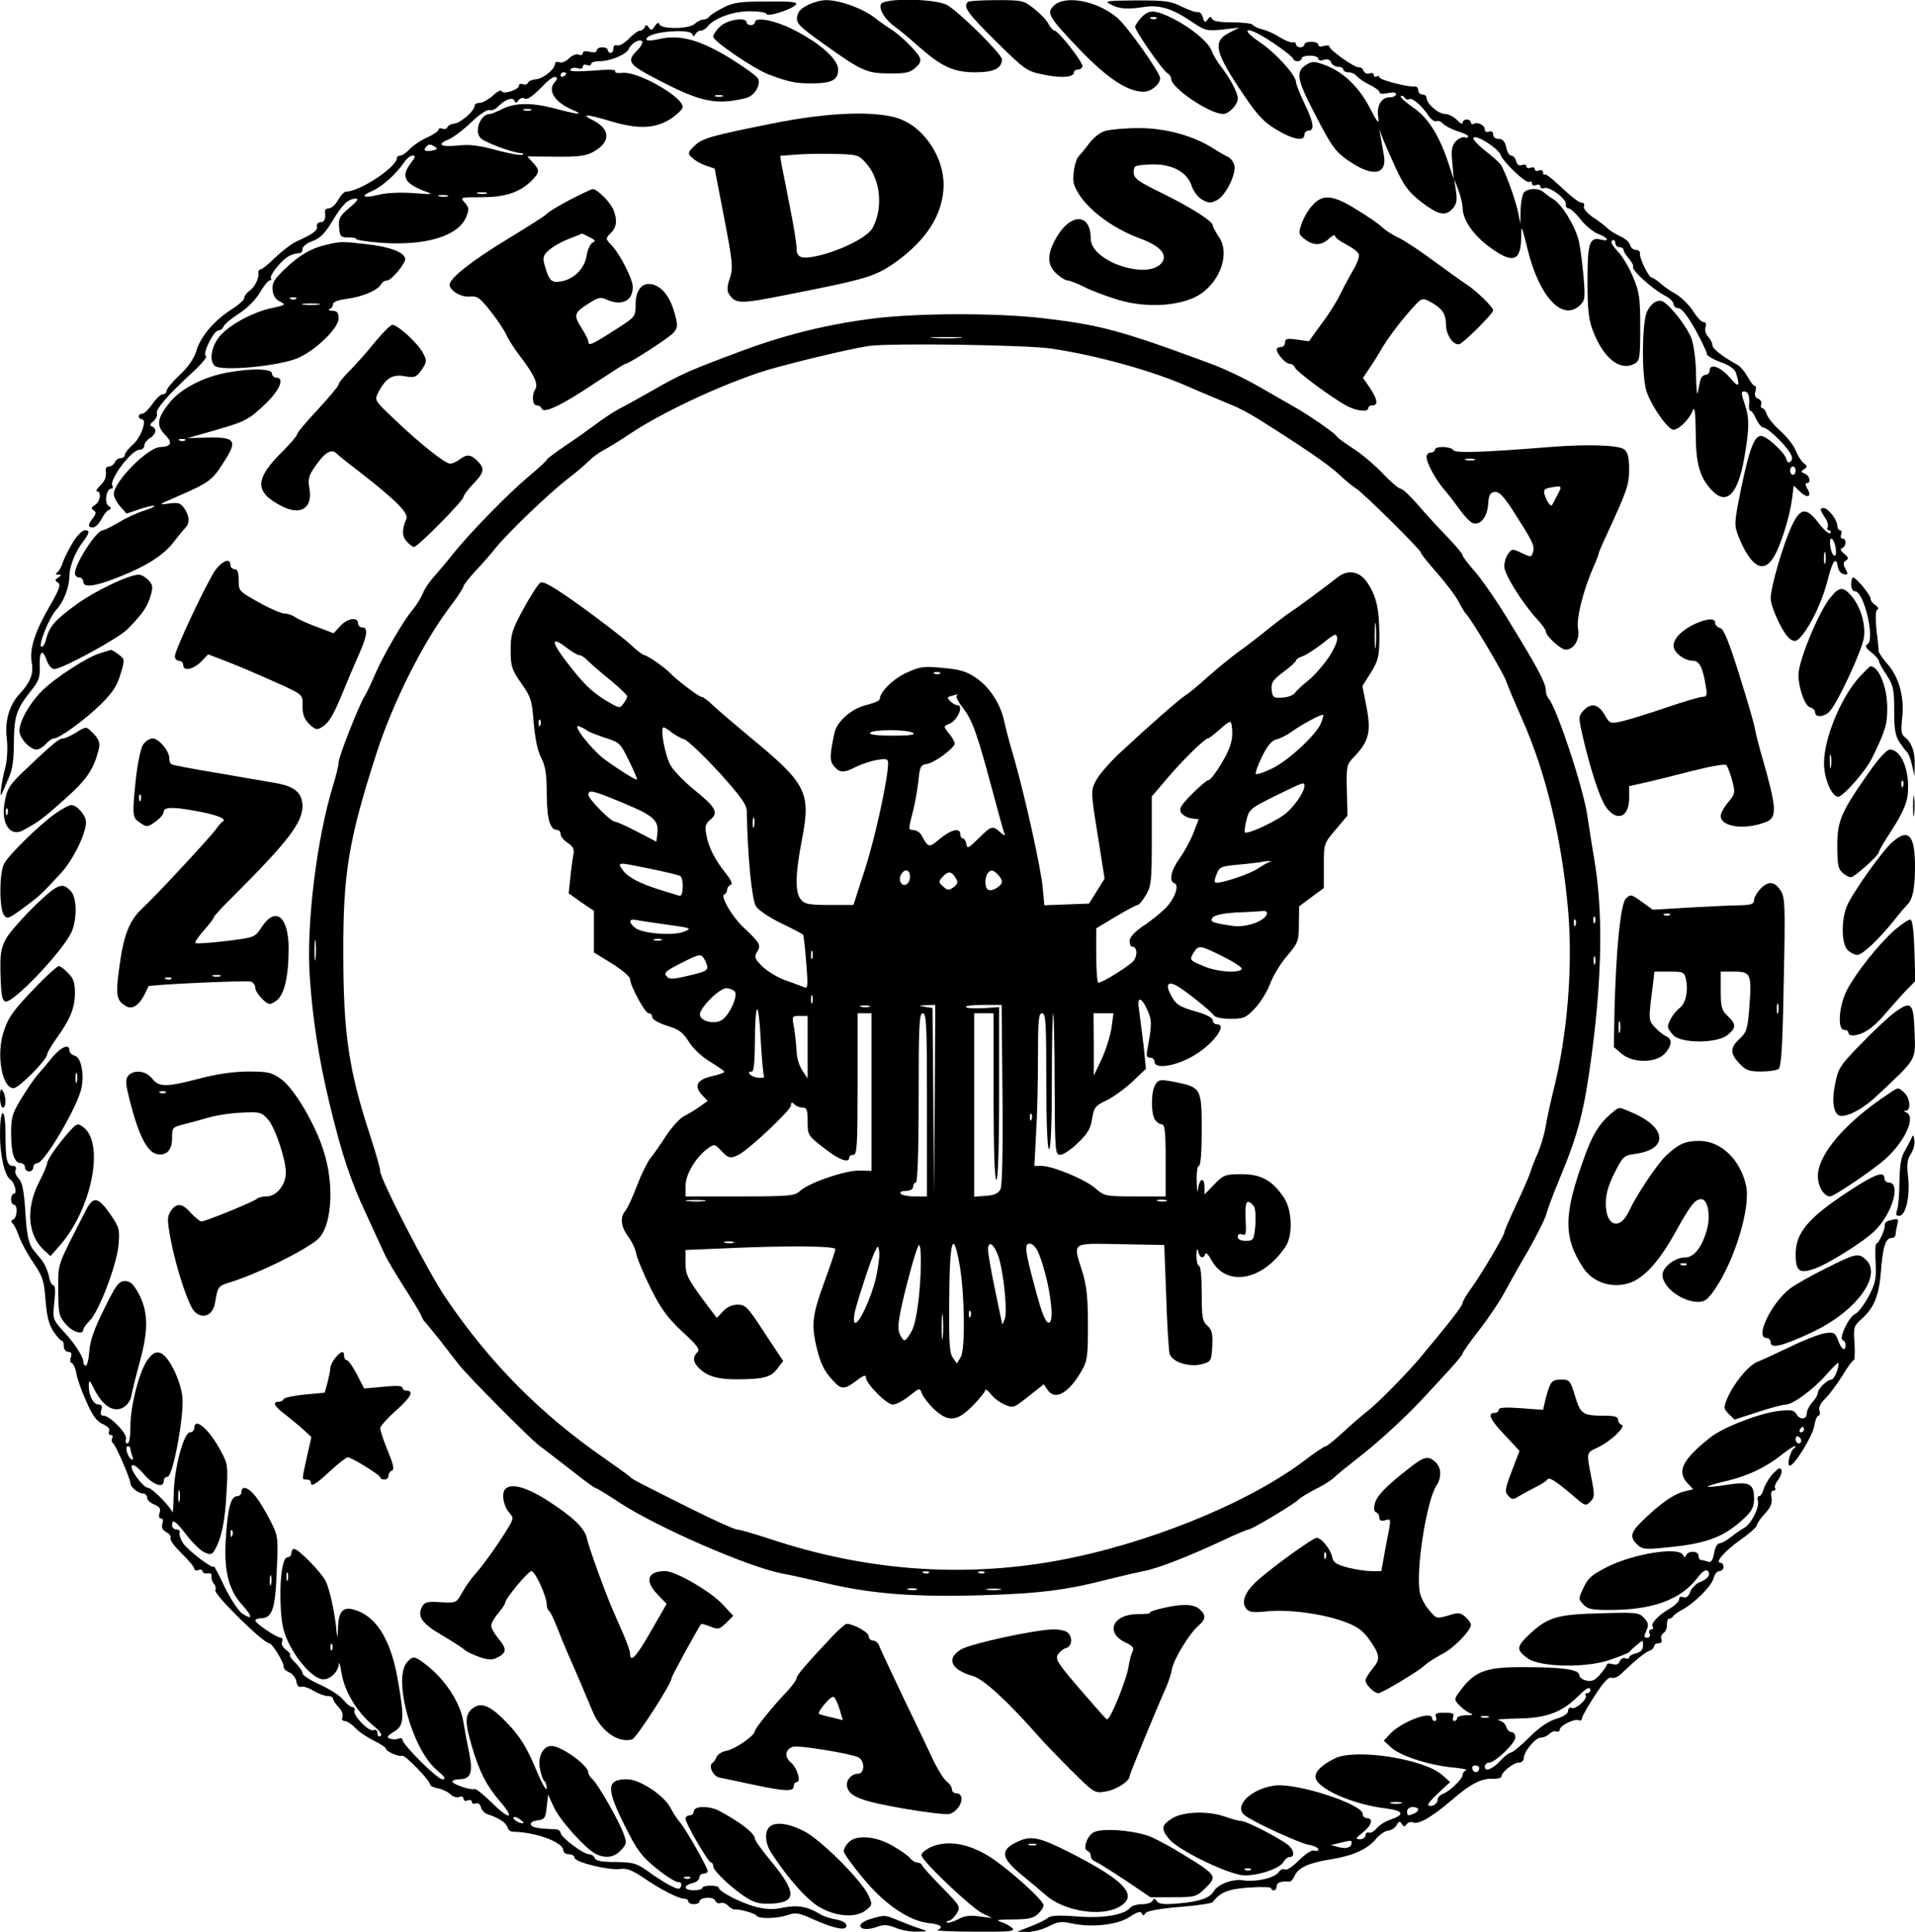 <?xml version="1.0" encoding="UTF-8" standalone="yes"?>
<svg version="1.0" xmlns="http://www.w3.org/2000/svg" width="194.762mm" height="196.485mm" viewBox="0 0 690 696" preserveAspectRatio="xMidYMid meet">
  <g transform="translate(0,696) scale(0.1,-0.1)" fill="#000000" stroke="none">
    <path d="M2606 6933 c-25 -13 -47 -27 -51 -33 -3 -5 -13 -10 -21 -10 -9 0 -22
-7 -30 -15 -19 -19 -120 -21 -128 -2 -3 8 -8 6 -17 -7 -9 -15 -13 -16 -21 -5
-7 11 -11 11 -15 2 -2 -7 -10 -13 -17 -13 -7 0 -25 -13 -40 -29 -16 -16 -35
-27 -42 -24 -8 3 -14 -1 -14 -11 0 -9 -4 -16 -10 -16 -5 0 -10 5 -10 10 0 6
-9 10 -20 10 -11 0 -20 -5 -20 -11 0 -7 -10 -9 -25 -5 -16 4 -25 2 -25 -5 0
-6 -7 -9 -15 -5 -9 3 -24 -3 -35 -14 -11 -11 -26 -17 -35 -14 -8 4 -15 1 -15
-5 0 -19 -41 -53 -68 -56 -14 -1 -28 -7 -30 -13 -2 -6 -10 -8 -18 -5 -8 3 -14
1 -14 -5 0 -15 -58 -33 -62 -20 -2 6 -17 -1 -32 -16 -16 -14 -37 -26 -47 -26
-11 0 -19 -5 -19 -11 0 -18 -52 -63 -74 -64 -11 -1 -22 -7 -24 -13 -2 -6 -10
-8 -18 -5 -8 3 -14 1 -14 -4 0 -5 -18 -17 -39 -27 -22 -9 -50 -28 -63 -41 -13
-14 -29 -25 -35 -25 -7 0 -13 -4 -13 -9 0 -32 -134 -121 -184 -121 -6 0 -19
-14 -28 -30 -9 -17 -24 -30 -33 -30 -9 0 -15 -6 -14 -12 3 -27 -2 -38 -16 -38
-9 0 -15 -7 -13 -15 3 -15 -13 -27 -77 -56 -16 -8 -49 -33 -73 -56 -24 -24
-48 -43 -53 -43 -5 0 -9 -6 -8 -12 3 -20 -13 -52 -33 -66 -10 -7 -18 -19 -18
-25 0 -7 -20 -25 -44 -40 -62 -39 -113 -98 -128 -149 -8 -28 -29 -59 -60 -88
-27 -25 -48 -51 -48 -58 0 -7 -6 -12 -14 -12 -7 0 -24 -16 -37 -35 -13 -19
-30 -35 -36 -35 -7 0 -13 -4 -13 -10 0 -5 5 -10 11 -10 20 0 -2 -65 -32 -91
-16 -14 -29 -31 -29 -37 0 -7 -7 -12 -15 -12 -9 0 -18 -7 -21 -15 -4 -8 -13
-15 -21 -15 -7 0 -13 -6 -12 -12 3 -26 -1 -38 -21 -58 -11 -11 -16 -20 -10
-20 17 0 11 -38 -8 -49 -13 -8 -14 -13 -5 -19 10 -6 10 -12 -2 -28 -19 -24
-19 -34 0 -34 8 0 21 13 30 29 8 16 20 32 27 34 10 4 10 8 -1 15 -16 11 -8 62
10 62 6 0 7 5 4 11 -13 20 69 129 97 129 10 0 18 7 18 15 0 8 9 20 20 27 23
14 26 34 8 42 -10 3 -8 9 5 19 9 8 15 21 12 28 -5 15 42 69 134 153 30 28 49
52 43 54 -15 5 28 92 45 92 8 0 16 7 19 15 3 8 28 28 55 46 29 18 60 49 75 75
14 24 30 44 36 44 5 0 7 4 4 9 -3 4 9 25 27 45 28 32 44 42 80 45 4 1 7 7 7
15 0 8 16 21 36 28 26 9 44 27 70 69 38 64 57 82 85 84 13 1 8 -8 -22 -33 -35
-30 -40 -39 -37 -71 3 -33 5 -36 35 -36 17 0 29 -3 27 -6 -2 -3 37 -9 86 -13
162 -12 281 23 310 93 11 28 10 34 -5 51 -18 20 -17 20 59 20 85 0 135 16 179
57 32 32 33 40 7 68 l-20 22 102 -1 c81 -1 110 3 135 17 63 34 64 81 2 113
-50 25 -29 25 61 -2 103 -31 165 -27 222 12 21 15 38 32 38 39 0 37 -162 129
-216 123 -19 -2 -30 0 -27 6 4 6 -27 7 -81 2 -60 -4 -85 -3 -81 4 4 6 15 8 26
5 11 -4 19 -2 19 5 0 7 7 10 15 6 8 -3 15 -1 15 4 0 6 14 10 30 10 40 0 99 25
106 45 8 20 41 38 48 26 3 -5 -6 -21 -21 -35 -36 -37 -27 -49 78 -103 153 -80
209 -92 316 -66 31 7 56 48 44 71 -5 9 -52 43 -104 75 -106 64 -178 84 -251
67 -39 -9 -56 -6 -43 6 21 22 152 31 161 12 5 -10 7 -10 12 0 3 6 11 12 19 12
7 0 19 7 26 17 25 29 91 53 151 53 31 0 58 -4 60 -10 4 -11 87 15 105 33 10
10 -12 13 -102 12 -99 0 -122 -3 -159 -22z m-566 -237 c0 -3 -4 -8 -10 -11 -5
-3 -10 -1 -10 4 0 6 5 11 10 11 6 0 10 -2 10 -4z m-39 -29 c-30 -30 -5 -73 59
-101 49 -21 27 -20 -66 5 -84 21 -142 20 -192 -7 -15 -7 -31 -14 -36 -14 -36
0 -60 -66 -32 -89 19 -16 115 -51 141 -52 11 0 14 -3 7 -6 -7 -3 -50 5 -95 17
-61 17 -97 21 -139 16 -62 -6 -76 4 -30 23 16 7 52 34 80 61 30 29 58 47 66
44 8 -3 22 3 32 14 25 25 52 34 58 19 3 -9 7 -8 14 2 5 7 15 11 21 7 11 -7 32
8 78 56 15 15 31 24 36 21 5 -3 4 -10 -2 -16z m602 -54 c-7 -2 -19 -2 -25 0
-7 3 -2 5 12 5 14 0 19 -2 13 -5z m-690 -50 c-7 -2 -19 -2 -25 0 -7 3 -2 5 12
5 14 0 19 -2 13 -5z m-345 -132 c10 -6 7 -10 -12 -13 -25 -5 -33 1 -19 15 8 9
15 9 31 -2z m-87 -57 c-37 -48 -25 -73 46 -101 37 -13 36 -14 -39 -8 -45 3
-95 1 -123 -6 -56 -14 -70 -6 -23 14 35 15 88 63 115 104 8 12 22 23 30 23 11
0 10 -6 -6 -26z m272 -111 c-7 -2 -21 -2 -30 0 -10 3 -4 5 12 5 17 0 24 -2 18
-5z m-140 -10 c-7 -2 -21 -2 -30 0 -10 3 -4 5 12 5 17 0 24 -2 18 -5z"/>
    <path d="M2910 6942 c-25 -12 -36 -25 -38 -43 -3 -23 9 -35 95 -96 138 -99
156 -107 238 -107 59 -1 74 3 94 21 18 16 21 25 13 40 -12 22 -73 81 -100 97
-10 6 -39 26 -62 44 -46 34 -124 62 -174 62 -17 0 -47 -8 -66 -18z"/>
    <path d="M3174 6945 c-8 -19 17 -58 52 -82 14 -10 52 -41 84 -70 83 -73 126
-93 204 -93 67 0 96 14 96 47 0 18 -147 164 -195 194 -40 25 -232 28 -241 4z"/>
    <path d="M3487 6953 c-18 -17 1 -42 102 -142 107 -105 110 -107 174 -120 64
-13 107 -9 107 10 0 5 7 9 15 9 8 0 15 6 15 13 0 16 -87 127 -100 127 -5 0
-15 11 -22 24 -7 14 -30 38 -52 55 -37 30 -42 31 -136 31 -53 0 -100 -3 -103
-7z"/>
    <path d="M3796 6939 c-26 -26 -17 -41 99 -162 96 -99 168 -147 226 -147 27 0
59 27 59 49 0 20 -119 188 -154 217 -72 62 -190 84 -230 43z"/>
    <path d="M4003 6944 c30 -16 59 -18 124 -8 52 7 98 -7 166 -53 49 -33 55 -35
112 -29 l60 7 -35 -18 c-63 -32 -54 -70 57 -233 45 -66 70 -92 113 -117 58
-35 100 -43 100 -18 0 8 7 15 15 15 23 0 18 30 -15 98 -16 34 -30 68 -30 76 0
25 -74 107 -133 146 -54 36 -57 56 -4 29 41 -21 127 -82 127 -91 0 -4 7 -8 15
-8 8 0 15 5 15 10 0 6 14 10 30 10 17 0 30 -5 30 -11 0 -6 9 -8 20 -4 13 4 22
1 26 -9 3 -9 15 -16 25 -16 10 0 19 -4 19 -10 0 -5 8 -10 19 -10 10 0 24 -6
30 -14 7 -8 27 -22 46 -31 19 -9 35 -21 35 -26 0 -7 12 -8 30 -4 19 4 30 3 30
-4 0 -6 -10 -11 -23 -11 -30 0 -48 -32 -41 -72 4 -27 -2 -21 -30 33 -40 77
-95 129 -159 154 -43 16 -48 16 -72 1 -37 -24 -32 -52 31 -173 66 -128 76
-142 139 -182 77 -49 124 -36 111 32 -3 17 -8 46 -11 62 l-5 30 11 -30 c6 -16
28 -66 48 -110 31 -66 47 -87 93 -123 61 -46 86 -52 112 -23 14 15 17 30 12
63 l-6 43 15 -40 c8 -22 15 -50 15 -63 0 -42 37 -97 95 -140 85 -63 115 -55
116 33 0 48 1 47 24 -46 42 -169 125 -257 187 -199 19 18 20 26 14 101 -4 44
-11 103 -17 130 -12 53 -62 136 -94 153 -10 6 -25 17 -33 24 -17 15 -54 16
-70 0 -7 -7 -12 -35 -13 -62 l-1 -51 -8 40 c-10 49 -49 155 -64 174 -6 8 -32
31 -59 52 -27 22 -43 41 -37 44 14 9 89 -40 97 -63 10 -26 92 -104 103 -97 6
3 10 1 10 -5 0 -7 7 -10 15 -6 8 3 15 1 15 -5 0 -6 6 -9 14 -6 19 7 82 -40 78
-59 -2 -7 3 -14 10 -14 7 -1 27 -19 43 -40 17 -22 45 -45 63 -52 35 -13 44
-29 12 -21 -43 11 -50 -11 -50 -148 0 -103 4 -139 19 -179 38 -100 98 -148
150 -120 19 10 21 20 21 131 0 106 -3 127 -26 182 -14 34 -39 76 -56 93 -19
20 -26 34 -19 38 6 4 11 0 11 -8 0 -9 7 -16 15 -16 8 0 15 -5 15 -10 0 -6 9
-20 20 -32 10 -12 17 -25 14 -29 -6 -11 69 -79 112 -102 19 -9 34 -24 34 -32
0 -8 8 -15 18 -15 11 0 32 -27 60 -76 23 -42 42 -82 42 -88 0 -7 22 -20 49
-30 33 -11 51 -25 56 -39 16 -51 10 -55 -22 -17 -35 40 -73 53 -73 25 0 -8 -7
-15 -15 -15 -8 0 -17 -10 -19 -22 -3 -13 -7 -32 -9 -43 -3 -11 -5 19 -6 66 0
48 -8 105 -16 129 -14 39 -71 114 -101 133 -19 11 -43 -2 -59 -34 -18 -34 -21
-218 -4 -282 11 -45 70 -134 95 -144 17 -6 59 33 73 68 7 18 10 -3 11 -81 0
-112 15 -161 59 -207 52 -54 92 -14 115 113 20 113 20 150 1 203 -12 36 -12
41 0 41 15 0 20 -17 17 -52 -1 -10 2 -18 6 -18 4 0 13 -13 20 -30 8 -16 19
-30 26 -30 14 0 71 -54 94 -88 10 -16 12 -26 4 -34 -7 -7 -12 -4 -16 10 -8 25
-71 82 -91 82 -24 0 -42 -48 -71 -187 -26 -128 -26 -133 -10 -175 44 -109 89
-136 126 -76 26 41 59 148 67 211 l6 48 23 -22 c27 -26 44 -18 26 11 -7 12 -8
20 -2 20 17 0 11 27 -7 34 -15 6 -15 8 -3 16 13 8 13 11 -1 22 -9 7 -22 28
-29 46 -7 18 -32 49 -55 70 -23 20 -45 47 -49 60 -4 12 -11 22 -16 22 -5 0 -7
6 -4 14 3 7 -2 16 -11 20 -11 4 -14 12 -10 26 3 11 3 20 -2 20 -5 0 -16 15
-26 33 -10 18 -26 37 -35 42 -56 31 -92 59 -92 72 0 8 -7 21 -15 30 -9 9 -13
23 -10 34 4 12 2 19 -7 19 -7 0 -24 18 -37 39 -14 22 -42 50 -64 63 -22 12
-48 31 -58 41 -11 9 -23 17 -27 17 -11 0 -46 71 -43 88 1 6 -5 12 -14 12 -10
0 -19 8 -22 18 -2 10 -18 24 -35 31 -17 8 -38 21 -47 30 -9 9 -33 27 -53 40
-20 14 -34 31 -31 38 3 7 0 13 -6 13 -12 0 -35 18 -92 71 -21 20 -41 34 -44
31 -3 -3 -5 0 -5 7 0 8 -7 11 -15 7 -8 -3 -15 -1 -15 5 0 6 -7 9 -15 5 -8 -3
-15 -1 -15 5 0 6 -7 8 -16 5 -11 -4 -18 1 -21 14 -3 11 -11 20 -18 20 -7 0
-15 14 -18 30 -5 21 -12 30 -27 30 -12 0 -20 7 -20 16 0 10 -6 14 -15 10 -9
-3 -15 0 -15 8 0 16 -27 29 -41 20 -5 -3 -9 0 -9 5 0 6 -7 11 -15 11 -8 0 -15
-5 -15 -12 0 -6 -9 -2 -20 10 -12 12 -31 22 -44 22 -23 0 -66 37 -66 58 0 7
-7 12 -15 12 -8 0 -15 7 -15 15 0 9 -6 15 -12 14 -22 -4 -128 24 -128 33 0 5
-4 6 -10 3 -5 -3 -10 -1 -10 5 0 7 -7 9 -15 6 -9 -3 -18 1 -22 9 -3 9 -10 14
-17 13 -13 -3 -106 62 -106 75 0 4 -9 5 -20 2 -11 -4 -20 -2 -20 4 0 6 -11 11
-25 11 -14 0 -25 -4 -25 -10 0 -5 -7 -10 -15 -10 -8 0 -15 5 -15 10 0 6 -6 10
-12 8 -7 -2 -29 7 -48 19 -19 12 -47 25 -63 28 -15 4 -30 11 -33 16 -3 5 -36
9 -74 9 -45 0 -70 4 -73 13 -4 9 -8 8 -16 -3 -9 -13 -12 -11 -17 8 -4 13 -12
21 -18 19 -6 -2 -32 7 -57 19 -41 21 -60 23 -165 23 -110 -1 -117 -2 -91 -15z
m1074 -341 c11 7 45 -22 70 -59 9 -14 22 -23 29 -20 7 3 18 -2 24 -10 7 -7 30
-19 51 -26 22 -6 39 -15 39 -19 0 -5 -6 -6 -13 -3 -7 2 -21 -4 -32 -15 -14
-17 -17 -31 -12 -78 l5 -58 -23 69 c-33 96 -73 156 -127 192 -26 18 -44 35
-41 38 4 3 10 1 14 -5 4 -6 11 -9 16 -6z m1393 -1338 c0 -8 -4 -15 -10 -15 -5
0 -10 7 -10 15 0 8 5 15 10 15 6 0 10 -7 10 -15z"/>
    <path d="M4112 6897 c-12 -13 -22 -28 -22 -33 0 -15 99 -157 116 -167 8 -4 14
-14 14 -21 0 -32 138 -126 187 -126 21 0 53 33 53 56 0 20 -27 71 -60 114 -15
19 -30 45 -34 57 -10 30 -72 82 -138 116 -67 33 -88 34 -116 4z m55 -3 c-3 -3
-12 -4 -19 -1 -8 3 -5 6 6 6 11 1 17 -2 13 -5z"/>
    <path d="M2596 6866 c-15 -13 -26 -30 -26 -38 0 -16 147 -116 200 -136 72 -27
96 -32 153 -32 74 0 97 12 97 50 0 37 -67 97 -164 145 -66 33 -136 46 -136 25
0 -5 -7 -10 -15 -10 -8 0 -15 5 -15 10 0 20 -69 10 -94 -14z"/>
    <path d="M2780 6515 c-220 -44 -251 -53 -279 -81 -23 -23 -24 -26 -7 -42 9 -9
31 -22 49 -28 l32 -11 34 -176 c31 -162 33 -180 21 -218 -10 -28 -11 -46 -4
-57 23 -36 39 -37 186 -8 313 61 341 70 415 122 114 82 172 175 173 279 0 96
-65 198 -150 234 -79 34 -260 29 -470 -14z m341 -143 c51 -57 62 -159 24 -231
-16 -33 -108 -80 -193 -101 -65 -15 -82 -9 -82 28 0 16 -11 83 -24 148 -13 66
-26 133 -30 151 l-5 32 52 4 c29 3 92 4 141 3 86 -2 90 -3 117 -34z"/>
    <path d="M3983 6489 c-19 -5 -44 -25 -60 -47 -15 -20 -31 -39 -34 -42 -16 -12
-28 -83 -18 -107 27 -72 127 -152 240 -193 65 -24 93 -53 79 -80 -40 -74 -260
-5 -260 81 0 96 -78 92 -129 -6 -29 -54 -27 -90 5 -120 15 -14 33 -25 41 -25
7 0 35 -11 61 -24 26 -13 81 -34 122 -46 94 -28 205 -24 276 10 86 42 130 155
85 218 -11 17 -21 34 -21 40 0 15 -76 64 -184 117 -88 43 -101 53 -101 75 0
24 3 25 60 28 77 3 132 -26 149 -78 6 -19 23 -41 38 -49 23 -13 30 -13 54 -1
30 17 67 89 62 123 -2 12 -12 26 -23 32 -11 5 -37 20 -57 33 -72 45 -174 72
-267 71 -47 0 -100 -5 -118 -10z"/>
    <path d="M2050 6239 c-41 -22 -77 -44 -80 -49 -3 -5 -66 -45 -140 -90 -129
-78 -210 -142 -210 -165 0 -21 41 -46 72 -43 28 3 37 -4 75 -52 24 -30 49 -68
57 -85 7 -16 29 -51 49 -77 51 -66 67 -101 56 -119 -14 -22 -11 -59 5 -59 8 0
16 -5 18 -12 7 -19 75 14 191 92 58 38 107 70 111 70 12 0 153 91 171 110 17
19 18 26 7 68 -16 58 -41 94 -75 106 -40 14 -67 -15 -67 -71 0 -44 0 -44 -77
-93 -81 -52 -93 -57 -93 -40 0 6 -12 29 -26 51 -29 46 -25 54 33 90 29 18 39
20 59 10 54 -24 94 -5 94 46 0 27 -44 114 -73 146 -26 27 -26 28 -7 47 22 22
25 46 11 83 -11 28 -60 78 -76 76 -5 0 -44 -19 -85 -40z m74 -133 c21 -10 23
-15 12 -19 -9 -4 -18 -24 -22 -46 -7 -47 -45 -86 -91 -94 -35 -7 -44 1 -59 53
-9 28 -7 38 5 51 18 19 53 39 96 55 17 6 31 12 31 13 1 0 14 -5 28 -13z"/>
    <path d="M4729 6221 c-15 -16 -32 -46 -39 -66 -12 -35 -11 -39 11 -56 31 -24
60 -24 87 1 12 12 22 16 22 11 0 -6 18 -20 40 -31 23 -12 43 -27 46 -35 3 -8
-6 -34 -20 -57 -14 -24 -35 -63 -47 -88 -12 -25 -42 -73 -68 -107 l-45 -62
-43 6 c-36 5 -43 3 -43 -11 0 -9 -7 -16 -15 -16 -8 0 -15 -3 -15 -8 0 -16 32
-52 46 -52 8 0 17 -6 20 -14 6 -15 133 -109 187 -138 36 -19 77 -23 77 -8 0 6
7 10 15 10 22 0 18 22 -9 63 l-25 36 22 33 c13 18 35 54 50 80 15 25 52 76 83
112 56 65 56 65 84 51 45 -24 60 -44 60 -84 0 -38 28 -77 49 -70 17 6 121 110
121 121 0 13 -63 73 -99 96 -14 9 -66 46 -116 83 -49 36 -106 74 -126 83 -20
9 -46 26 -58 37 -12 12 -54 41 -94 65 -85 53 -121 56 -158 15z"/>
    <path d="M1177 6079 c-56 -13 -96 -36 -150 -87 -40 -38 -47 -51 -45 -76 2 -20
11 -35 27 -42 22 -11 20 -13 -28 -23 -63 -13 -143 -54 -181 -93 -36 -35 -49
-93 -27 -115 22 -22 243 -1 306 30 66 32 141 107 141 140 0 21 -5 27 -22 28
-13 0 -17 3 -10 6 6 2 12 10 12 18 0 8 20 15 52 19 55 8 108 30 121 52 4 8 14
14 22 14 15 0 65 60 65 77 0 23 -54 44 -133 53 -94 11 -99 11 -150 -1z m-110
-195 c-3 -3 -12 -4 -19 -1 -8 3 -5 6 6 6 11 1 17 -2 13 -5z m81 -21 c-16 -2
-40 -2 -55 0 -16 2 -3 4 27 4 30 0 43 -2 28 -4z"/>
    <path d="M3155 5814 c-164 -20 -314 -56 -475 -115 -191 -71 -224 -85 -325
-143 -49 -28 -107 -60 -127 -70 -20 -11 -56 -35 -80 -53 -24 -18 -73 -53 -109
-77 -37 -25 -68 -48 -70 -53 -2 -5 -31 -31 -64 -59 -74 -62 -209 -200 -271
-277 -25 -32 -58 -70 -71 -85 -14 -15 -32 -41 -39 -58 -7 -18 -24 -45 -37 -60
-34 -40 -108 -168 -136 -234 -13 -30 -29 -65 -37 -77 -21 -34 -94 -219 -94
-240 0 -10 -9 -47 -20 -83 -58 -187 -97 -500 -84 -685 9 -147 33 -301 70 -455
44 -183 75 -279 134 -405 25 -55 54 -117 64 -139 9 -21 42 -76 72 -123 30 -47
58 -92 61 -101 4 -10 9 -19 12 -22 4 -3 30 -36 60 -73 29 -38 59 -76 66 -85
35 -44 254 -264 287 -289 20 -15 73 -56 117 -90 44 -35 82 -63 86 -63 3 0 45
-25 93 -57 137 -88 454 -226 577 -251 28 -5 100 -21 160 -35 164 -39 318 -51
560 -44 211 6 310 19 460 58 44 11 100 24 125 29 51 9 165 54 287 111 46 22
87 39 92 39 11 0 162 90 180 108 7 7 35 24 62 38 28 13 58 33 68 43 10 10 50
42 87 71 70 54 178 153 243 225 20 21 57 62 84 91 26 28 47 54 47 58 0 4 27
43 61 86 33 43 72 101 87 129 15 28 53 96 86 152 32 56 62 116 67 133 4 17 26
76 49 131 67 161 88 242 115 445 38 288 41 519 9 707 -8 45 -18 113 -24 151
-14 102 -112 396 -141 427 -5 5 -9 17 -9 27 0 26 -28 80 -124 236 -44 74 -102
158 -128 189 -27 30 -48 58 -48 63 0 5 -26 36 -57 68 -32 33 -80 85 -106 116
-27 31 -54 56 -61 56 -6 0 -36 25 -65 56 -29 30 -77 71 -106 89 -30 19 -57 39
-60 45 -8 12 -106 80 -161 110 -21 12 -77 44 -124 71 -47 27 -123 63 -170 80
-324 120 -396 139 -610 164 -165 18 -431 18 -595 -1z m303 -71 c-27 -2 -69 -2
-95 0 -27 2 -5 3 47 3 52 0 74 -1 48 -3z m327 -38 c159 -23 364 -79 493 -136
64 -28 135 -57 156 -66 22 -8 66 -31 98 -51 169 -106 257 -167 293 -201 22
-21 49 -43 59 -49 23 -12 236 -223 236 -233 0 -5 27 -38 59 -74 32 -37 67 -83
77 -103 11 -21 22 -39 25 -42 15 -11 131 -206 144 -239 7 -20 33 -82 58 -138
88 -197 146 -440 168 -703 16 -198 -4 -440 -53 -635 -11 -44 -24 -104 -29
-134 -5 -29 -18 -72 -28 -95 -10 -22 -22 -52 -26 -66 -4 -14 -27 -67 -51 -118
-24 -51 -44 -97 -44 -102 0 -11 -81 -148 -119 -201 -17 -23 -31 -47 -31 -53 0
-10 -50 -74 -158 -203 -46 -54 -148 -158 -183 -185 -19 -15 -59 -49 -89 -77
-30 -28 -59 -51 -63 -51 -5 0 -41 -24 -80 -54 -207 -155 -572 -302 -897 -360
-339 -60 -682 -34 -1023 79 -58 19 -113 35 -122 35 -8 0 -84 34 -168 76 -198
99 -211 106 -217 114 -3 3 -43 32 -90 65 -233 161 -416 346 -575 581 -63 93
-235 426 -235 455 0 9 -15 63 -34 121 -79 240 -99 372 -99 663 -1 289 19 409
119 720 59 183 165 394 260 522 30 39 54 76 54 81 0 5 19 29 41 53 23 24 58
64 78 89 45 55 188 192 256 245 28 21 62 50 77 65 14 14 39 32 55 40 15 8 60
35 98 61 111 73 305 165 460 217 77 26 317 84 395 96 75 11 563 4 655 -9z
m1962 -2067 c-3 -8 -6 -5 -6 6 -1 11 2 17 5 13 3 -3 4 -12 1 -19z m-70 -10
c-3 -8 -6 -5 -6 6 -1 11 2 17 5 13 3 -3 4 -12 1 -19z m-4540 -120 c-2 -18 -4
-6 -4 27 0 33 2 48 4 33 2 -15 2 -42 0 -60z m4610 -20 c-3 -7 -5 -2 -5 12 0
14 2 19 5 13 2 -7 2 -19 0 -25z m-2400 -2194 c-3 -3 -12 -4 -19 -1 -8 3 -5 6
6 6 11 1 17 -2 13 -5z m200 0 c-3 -3 -12 -4 -19 -1 -8 3 -5 6 6 6 11 1 17 -2
13 -5z m-244 -61 c-7 -2 -21 -2 -30 0 -10 3 -4 5 12 5 17 0 24 -2 18 -5z m300
0 c-13 -2 -33 -2 -45 0 -13 2 -3 4 22 4 25 0 35 -2 23 -4z"/>
    <path d="M4820 4881 c-52 -41 -154 -116 -172 -127 -10 -6 -45 -33 -79 -60 -33
-27 -81 -64 -107 -82 -26 -19 -75 -59 -110 -90 -35 -32 -71 -61 -81 -67 -19
-11 -134 -112 -239 -210 -35 -33 -73 -77 -83 -97 -19 -37 -19 -38 6 -195 l25
-158 -28 -45 -28 -45 -80 -3 -81 -3 -6 64 c-7 72 -63 325 -102 462 -15 50 -31
110 -36 134 -13 64 -53 126 -102 159 -33 23 -58 31 -119 36 -70 7 -83 5 -131
-17 -49 -22 -97 -70 -97 -95 0 -6 -22 -15 -50 -22 -53 -13 -106 -60 -114 -103
-17 -81 -17 -99 0 -118 21 -24 34 -24 81 0 21 10 55 21 76 24 30 5 37 3 37
-11 0 -56 -46 -266 -82 -379 l-43 -133 -86 0 c-71 0 -89 3 -102 18 -23 25 -22
92 3 220 32 167 16 199 -183 363 -61 51 -125 105 -141 121 -15 15 -33 28 -39
28 -9 0 -89 61 -112 85 -17 19 -83 65 -93 65 -5 0 -29 18 -53 41 -24 22 -104
83 -177 136 -107 76 -136 92 -147 83 -8 -7 -35 -49 -60 -95 -40 -74 -45 -90
-45 -147 0 -59 4 -70 38 -119 36 -51 39 -63 45 -143 5 -56 14 -101 27 -126 16
-31 20 -60 20 -132 1 -92 12 -128 39 -128 6 0 11 -7 11 -15 0 -8 11 -22 25
-31 20 -13 25 -23 21 -43 -3 -14 -8 -51 -11 -83 l-6 -56 45 -32 46 -31 0 -75
0 -75 65 -40 c36 -23 65 -47 65 -55 0 -24 54 -124 67 -124 7 0 13 -6 13 -14 0
-8 22 -21 53 -31 43 -13 58 -24 79 -58 16 -25 48 -55 77 -72 28 -17 51 -33 51
-36 0 -3 -19 -10 -41 -15 -56 -12 -70 -35 -41 -67 l22 -23 -28 -20 c-15 -11
-40 -26 -56 -34 -16 -8 -45 -40 -65 -70 -19 -30 -45 -67 -57 -82 -12 -15 -34
-60 -49 -100 -15 -40 -34 -80 -41 -89 -21 -23 -17 -58 9 -93 13 -17 27 -46 30
-65 4 -18 28 -75 53 -125 36 -72 60 -104 112 -153 54 -49 65 -64 55 -74 -18
-18 -16 -37 5 -57 30 -31 71 -42 145 -41 91 1 116 8 139 40 l20 26 -67 101
c-60 93 -69 102 -97 102 -20 0 -39 -9 -53 -24 l-22 -24 -35 46 c-72 97 -78
109 -78 154 l0 45 143 6 c214 10 397 9 397 -3 0 -6 -18 -59 -40 -119 -42 -114
-47 -152 -29 -229 14 -61 28 -91 59 -124 31 -35 42 -35 86 -2 24 19 34 22 34
12 0 -23 75 -98 97 -98 11 0 38 14 59 31 38 30 38 30 46 8 5 -12 24 -37 44
-56 51 -47 82 -45 139 13 25 25 45 51 45 56 0 6 9 -1 20 -14 10 -14 33 -31 50
-38 33 -14 31 -14 104 44 l37 29 15 -22 c27 -37 76 -9 122 72 20 34 22 53 22
165 0 99 -5 141 -20 190 -34 110 -44 103 138 100 l157 -3 7 -184 c3 -101 9
-194 12 -207 8 -31 72 -51 118 -38 32 9 33 12 36 65 2 45 -1 58 -18 74 -18 16
-20 30 -20 117 0 59 -4 98 -10 98 -5 0 -9 17 -9 38 1 23 3 28 6 15 5 -25 19
-30 26 -10 2 6 11 -2 20 -19 53 -102 185 -80 269 45 27 40 24 133 -6 177 -42
62 -82 84 -152 84 -59 0 -65 -2 -99 -37 l-35 -36 0 26 c0 38 -18 33 -23 -5 -2
-20 -4 -11 -5 25 -1 32 2 57 8 57 6 0 10 49 10 128 0 151 -2 155 -95 174 -53
10 -59 10 -71 -7 -16 -22 -18 -98 -4 -126 6 -10 17 -19 25 -19 12 0 15 -22 15
-130 l0 -130 -110 0 c-107 0 -110 1 -143 29 -36 32 -154 81 -195 81 l-25 0 6
113 c4 61 7 185 7 275 0 137 2 162 15 162 13 0 15 -34 15 -245 0 -157 4 -245
10 -245 6 0 10 89 10 247 0 135 2 244 5 242 2 -3 5 -118 5 -257 1 -241 2 -252
20 -252 11 0 40 19 64 43 35 33 46 52 51 87 7 41 11 47 54 67 25 13 67 43 93
68 l47 45 -9 88 c-6 48 -13 104 -16 125 -8 48 8 48 30 -1 17 -38 17 -51 0
-144 -4 -21 -2 -28 10 -28 9 0 16 -7 16 -15 0 -26 67 -18 132 17 72 38 135
118 93 118 -8 0 -15 6 -15 14 0 9 -22 21 -57 31 -67 19 -77 27 -97 66 -17 34
-6 45 26 27 31 -18 121 -90 131 -105 5 -8 29 -13 60 -13 48 0 56 3 89 38 19
20 44 60 54 87 10 28 37 73 61 101 41 48 43 55 43 115 l1 64 44 33 45 33 0 80
c0 80 0 81 43 131 l42 50 -2 92 c-2 88 -1 92 27 121 52 54 61 89 44 177 l-15
77 31 49 c27 45 30 57 30 133 0 96 -11 142 -43 190 -28 42 -70 49 -107 20z
m137 -248 c-2 -21 -4 -4 -4 37 0 41 2 58 4 38 2 -21 2 -55 0 -75z m-171 -43
c-20 -29 -52 -65 -72 -81 -20 -16 -42 -36 -48 -45 -7 -9 -27 -16 -46 -17 -32
-2 -35 1 -38 28 -2 26 4 36 43 65 25 18 45 37 45 41 0 4 10 11 23 15 12 4 45
25 72 46 46 37 50 38 53 20 2 -12 -13 -44 -32 -72z m-2742 35 c18 -14 38 -25
44 -25 6 0 19 -8 29 -19 10 -10 46 -42 81 -70 34 -28 62 -55 62 -59 0 -5 -6
-17 -14 -27 -13 -18 -15 -17 -65 13 -53 33 -81 61 -145 145 -52 69 -49 86 8
42z m1343 -91 c-3 -3 -12 -4 -19 -1 -8 3 -5 6 6 6 11 1 17 -2 13 -5z m60 -80
c-4 -4 7 -24 23 -45 33 -41 52 -95 106 -297 20 -74 38 -142 42 -151 5 -14 2
-13 -15 2 -27 24 -32 22 -78 -24 -36 -35 -40 -38 -43 -19 -2 11 -8 20 -13 20
-5 0 -9 7 -9 15 0 25 -33 17 -74 -17 -40 -33 -40 -33 -67 15 -5 9 -18 17 -28
17 -18 0 -18 3 -4 58 9 31 18 84 22 117 5 54 8 60 31 63 27 4 100 58 100 74 0
5 -9 22 -21 36 -20 26 -20 26 0 34 30 11 56 68 30 68 -6 0 -17 6 -25 14 -12
13 -12 15 4 19 9 3 19 5 21 6 2 0 1 -2 -2 -5z m1313 -98 c-15 -41 -120 -138
-178 -165 -29 -14 -54 -22 -57 -19 -3 3 7 31 22 62 20 41 35 58 53 63 14 3 39
16 55 28 33 24 108 65 113 60 1 -1 -2 -14 -8 -29z m-2813 -8 c-3 -8 -6 -5 -6
6 -1 11 2 17 5 13 3 -3 4 -12 1 -19z m2493 -30 c0 -30 -10 -59 -37 -105 -20
-34 -42 -63 -48 -63 -6 0 -33 -23 -60 -50 -41 -42 -48 -53 -39 -68 6 -9 23
-18 37 -20 l26 -3 -20 -52 c-11 -28 -34 -69 -50 -91 -30 -41 -38 -81 -17 -88
19 -7 -1 -59 -35 -92 -18 -17 -53 -46 -80 -63 -30 -21 -47 -40 -47 -53 0 -11
4 -20 9 -20 19 0 21 -33 4 -53 -18 -19 -111 -77 -125 -77 -5 0 -8 44 -8 98 l0
98 70 42 c39 23 74 42 79 42 5 0 18 16 30 36 19 32 21 51 21 195 l0 160 53 62
c57 68 138 147 149 147 4 0 22 14 40 30 18 17 36 30 40 30 5 0 8 -19 8 -42z
m-2324 10 c7 -5 36 -16 65 -26 52 -16 55 -20 85 -82 18 -36 31 -66 29 -68 -3
-4 -65 35 -117 73 -48 36 -120 129 -92 119 11 -4 24 -11 30 -16z m305 -7 c13
-10 34 -21 46 -25 12 -4 67 -57 123 -117 81 -90 100 -117 101 -142 2 -157 18
-319 33 -342 10 -15 50 -41 91 -61 41 -20 77 -38 79 -42 2 -4 7 -49 11 -101 7
-89 6 -94 -11 -86 -11 4 -41 16 -68 25 -26 10 -62 32 -80 49 -27 28 -29 33
-18 52 15 24 11 32 -50 89 -41 39 -84 113 -68 118 5 2 10 10 10 17 0 7 6 15
12 17 9 3 3 17 -17 42 -41 52 -62 94 -70 139 -6 31 -3 40 15 55 30 24 19 45
-60 108 -33 27 -70 65 -82 84 -21 33 -41 140 -27 140 3 0 17 -8 30 -19z m869
-1 c10 -7 -13 -10 -73 -10 -56 0 -86 4 -82 10 8 13 135 13 155 0z m1410 -190
c0 -21 -29 -65 -62 -96 -30 -28 -144 -82 -153 -72 -2 2 1 22 6 44 10 39 15 43
102 86 104 51 107 52 107 38z m-2451 -64 c109 -46 126 -61 119 -114 l-3 -24
-69 36 c-38 20 -74 36 -80 36 -15 0 -96 82 -96 97 0 20 16 16 129 -31z m468
-83 c-3 -10 -5 -4 -5 12 0 17 2 24 5 18 2 -7 2 -21 0 -30z m1853 -130 c-8 -3
-26 -14 -40 -23 -24 -17 -121 -50 -146 -50 -9 0 -10 7 -1 29 10 28 15 30 76
36 37 3 73 8 81 9 8 2 22 4 30 4 13 0 13 0 0 -5z m-2225 -23 c53 -11 101 -22
106 -26 14 -9 11 -77 -3 -71 -7 2 -38 12 -68 21 -75 23 -120 47 -138 74 -18
27 -18 27 103 2z m933 -36 c-4 -23 -26 -30 -34 -10 -8 20 15 51 29 37 5 -5 7
-17 5 -27z m332 -10 c0 -16 -37 -37 -50 -29 -14 9 -12 49 2 63 9 9 16 8 30 -5
10 -9 18 -22 18 -29z m-166 12 c9 -13 7 -20 -8 -32 -17 -12 -22 -12 -38 3 -17
15 -17 17 -1 35 19 21 32 20 47 -6z m1120 -130 c-10 -26 -78 -49 -125 -41 -73
11 -82 15 -69 30 7 9 39 15 83 18 40 1 82 4 94 5 15 1 21 -2 17 -12z m-2159
-37 c86 -12 89 -13 60 -25 -38 -16 -153 -7 -177 14 -25 21 -22 33 5 28 12 -3
63 -10 112 -17z m-22 -56 c-7 -2 -19 -2 -25 0 -7 3 -2 5 12 5 14 0 19 -2 13
-5z m2024 -59 c40 -20 71 -40 67 -45 -9 -16 -91 -10 -138 11 -51 21 -51 22
-34 50 17 26 21 26 105 -16z m-1480 -6 c-3 -7 -5 -2 -5 12 0 14 2 19 5 13 2
-7 2 -19 0 -25z m-387 -7 c16 -32 12 -38 -32 -49 -84 -21 -96 -22 -107 -8 -10
11 0 20 50 45 73 37 75 37 89 12z m107 -112 c15 -15 -22 -94 -51 -106 -28 -13
-70 -1 -74 20 -5 22 69 97 95 97 10 0 24 -5 30 -11z m280 -41 c-3 -7 -5 -2 -5
12 0 14 2 19 5 13 2 -7 2 -19 0 -25z m206 -15 c-7 -2 -21 -2 -30 0 -10 3 -4 5
12 5 17 0 24 -2 18 -5z m235 -335 l-3 -343 -2 337 -3 337 -28 4 c-25 4 -25 4
6 6 l32 1 -2 -342z m244 20 c2 -205 -1 -329 -7 -342 -8 -15 -22 -22 -53 -24
l-42 -3 0 330 0 331 35 0 35 0 0 -300 c0 -193 4 -300 10 -300 6 0 10 110 10
311 l0 311 -60 -4 c-33 -1 -60 0 -60 5 0 4 29 7 65 7 l64 0 3 -322z m-859 65
c3 -5 -7 -7 -24 -5 -26 4 -42 22 -19 22 6 0 10 43 10 108 0 60 3 112 8 116 4
4 10 -46 13 -112 4 -66 9 -124 12 -129z m387 -57 l0 -284 -42 1 c-50 2 -185
-44 -216 -74 -19 -17 -37 -19 -217 -19 l-195 0 0 38 c0 42 39 106 82 136 21
15 24 15 46 -9 26 -28 34 -30 65 -14 39 21 187 160 187 177 0 12 3 13 12 4 7
-7 20 -12 30 -12 15 0 18 -9 18 -50 0 -49 1 -51 58 -95 54 -43 92 -57 92 -35
0 6 7 10 15 10 13 0 15 35 15 255 l0 255 25 0 25 0 0 -284z m200 -46 l0 -330
-44 0 c-25 0 -48 5 -51 10 -4 6 5 10 19 10 16 0 26 6 26 15 0 8 5 15 10 15 6
0 10 108 10 305 0 264 2 305 15 305 13 0 15 -43 15 -330z m665 278 c-4 -28
-20 -79 -35 -112 l-29 -61 0 113 -1 112 36 0 36 0 -7 -52z m-1095 -70 l0 -113
-20 30 c-11 17 -20 48 -20 70 -1 22 -5 59 -9 83 -8 42 -8 42 20 42 l29 0 0
-112z m807 -260 c-3 -8 -6 -5 -6 6 -1 11 2 17 5 13 3 -3 4 -12 1 -19z m-1179
-295 c-15 -2 -42 -2 -60 0 -18 2 -6 4 27 4 33 0 48 -2 33 -4z m1665 0 c-7 -2
-21 -2 -30 0 -10 3 -4 5 12 5 17 0 24 -2 18 -5z m316 -20 c5 -10 6 -42 4 -70
-5 -50 -7 -53 -34 -53 -19 0 -29 5 -29 15 0 9 6 12 16 8 14 -5 15 3 12 56 -2
43 1 61 9 61 7 0 16 -8 22 -17z m-1876 -130 c-7 -2 -21 -2 -30 0 -10 3 -4 5
12 5 17 0 24 -2 18 -5z m669 -185 c-7 -67 -16 -114 -28 -135 -23 -39 -27 -40
-42 -9 -8 18 -6 42 7 102 19 86 48 190 59 214 11 26 14 -65 4 -172z m147 97
c17 -105 19 -295 3 -323 l-14 -24 -15 21 c-12 18 -14 56 -13 194 1 234 14 278
39 132z m138 40 c19 -55 34 -201 23 -228 -5 -12 -9 -20 -9 -17 -1 3 -12 59
-26 125 -14 66 -25 131 -25 143 0 35 21 22 37 -23z m147 6 c35 -89 57 -233 38
-245 -12 -7 -26 24 -52 122 -37 136 -40 162 -20 162 11 0 24 -14 34 -39z
m-588 -85 c-18 -74 -62 -170 -76 -161 -5 3 -4 21 1 43 17 64 61 196 73 217 10
19 11 19 14 -6 2 -15 -4 -56 -12 -93z m241 -213 c-2 -21 -4 -4 -4 37 0 41 2
58 4 38 2 -21 2 -55 0 -75z m100 75 c-3 -8 -6 -5 -6 6 -1 11 2 17 5 13 3 -3 4
-12 1 -19z"/>
    <path d="M1351 5728 c-28 -35 -69 -81 -91 -103 -22 -22 -40 -44 -40 -50 0 -5
-34 -46 -75 -90 -41 -44 -75 -84 -75 -90 0 -5 -23 -32 -51 -60 -103 -101 -103
-148 -2 -199 67 -34 110 -6 98 64 -6 35 -3 47 21 81 34 49 58 64 76 46 7 -7
51 -42 98 -78 120 -94 163 -138 154 -158 -16 -38 -16 -62 1 -81 10 -11 22 -20
27 -20 13 0 178 167 178 180 0 6 16 27 35 47 40 42 43 55 15 83 -24 24 -38 25
-64 5 -11 -8 -26 -15 -34 -15 -18 0 -109 72 -200 159 -73 69 -73 69 -59 98 27
51 51 66 95 58 36 -6 42 -4 61 23 19 28 20 32 5 61 -17 33 -90 101 -110 101
-7 0 -35 -28 -63 -62z"/>
    <path d="M803 5615 c-81 -18 -154 -58 -192 -105 -45 -56 -49 -83 -16 -116 28
-28 22 -43 -16 -44 -46 0 -169 -125 -169 -170 0 -9 10 -29 23 -44 l23 -26 47
16 c27 9 50 14 53 12 2 -3 -14 -10 -36 -17 -23 -7 -63 -25 -91 -42 -27 -16
-54 -29 -59 -29 -22 0 -100 -120 -100 -155 0 -8 7 -15 15 -15 8 0 15 -7 15
-15 0 -23 41 -18 127 16 99 39 164 80 199 127 16 20 34 43 41 50 18 18 16 43
-3 71 -14 20 -22 22 -58 17 -37 -5 -34 -3 29 24 117 51 129 59 169 122 53 81
46 94 -55 92 l-74 -2 95 27 c115 33 127 39 190 100 49 48 66 91 35 91 -8 0
-15 7 -15 15 0 19 -88 19 -177 0z m-136 -241 c-3 -3 -12 -4 -19 -1 -8 3 -5 6
6 6 11 1 17 -2 13 -5z"/>
    <path d="M5585 5350 c-238 -19 -342 -23 -349 -11 -9 14 -66 15 -66 1 0 -5 -7
-10 -15 -10 -8 0 -15 -7 -15 -15 0 -23 34 -85 65 -120 14 -16 39 -49 55 -71
16 -23 37 -44 46 -48 27 -10 53 21 56 68 2 33 7 42 24 44 15 2 30 -13 64 -65
72 -113 80 -127 74 -150 -6 -21 -7 -21 -41 -5 -33 16 -36 16 -49 -3 -8 -10
-14 -31 -14 -45 0 -28 64 -131 118 -190 18 -19 32 -39 32 -45 0 -16 54 -65 71
-65 30 0 52 36 45 75 -7 37 18 136 55 222 11 24 19 45 19 49 0 3 11 29 24 57
78 168 86 190 86 247 0 41 -5 61 -17 71 -19 16 -133 20 -268 9z m-272 -47 c-7
-2 -21 -2 -30 0 -10 3 -4 5 12 5 17 0 24 -2 18 -5z m299 -125 c-9 -18 -18 -35
-20 -37 -4 -8 -19 13 -26 36 -6 17 -2 22 16 26 47 9 48 8 30 -25z"/>
    <path d="M6560 5125 c0 -3 7 -17 16 -30 9 -13 13 -29 9 -35 -3 -5 -1 -10 5
-10 6 0 8 -5 5 -10 -3 -6 -21 9 -39 32 -47 62 -68 61 -99 -4 -32 -67 -77 -223
-77 -263 1 -37 48 -135 73 -149 15 -9 23 -6 42 18 35 44 72 124 91 199 17 68
30 85 36 45 2 -13 11 -24 21 -26 16 -3 17 -1 7 18 -10 18 -9 24 1 31 11 7 10
11 -6 24 -14 12 -16 18 -7 21 15 7 16 34 1 34 -6 0 -9 7 -5 15 3 8 1 15 -4 15
-6 0 -10 8 -10 18 -1 20 -33 62 -49 62 -6 0 -11 -2 -11 -5z m53 -132 c5 -27 2
-41 -7 -32 -11 10 -17 59 -8 59 5 0 12 -12 15 -27z m-36 -60 c-3 -10 -5 -2 -5
17 0 19 2 27 5 18 2 -10 2 -26 0 -35z"/>
    <path d="M264 5009 c-14 -23 -31 -56 -37 -73 -5 -17 -15 -34 -21 -38 -7 -5 -6
-8 4 -8 13 0 13 -1 0 -10 -13 -9 -13 -11 -1 -19 11 -7 5 -24 -32 -88 -51 -88
-71 -151 -63 -198 8 -41 -4 -72 -43 -114 -38 -41 -55 -99 -46 -166 3 -29 1
-71 -5 -96 -14 -51 -23 -121 -14 -99 4 8 15 34 25 57 14 30 19 66 19 130 1 94
9 119 65 189 25 31 30 46 28 86 -1 54 10 63 26 18 6 -17 17 -30 27 -30 28 0
233 112 264 144 56 58 70 79 82 118 10 33 9 41 -7 58 -10 11 -26 20 -35 20
-35 0 -160 -59 -227 -109 -74 -53 -95 -78 -107 -123 -3 -16 -11 -28 -16 -28
-15 0 26 105 54 135 26 28 46 81 46 121 0 32 21 86 47 120 27 36 28 44 8 44
-8 0 -27 -19 -41 -41z"/>
    <path d="M777 4908 c-29 -40 -147 -289 -147 -312 0 -9 7 -16 15 -16 8 0 15 -7
15 -15 0 -24 35 -17 64 11 l26 27 47 -18 c27 -10 89 -35 138 -57 167 -74 155
-65 155 -112 0 -31 7 -47 25 -65 23 -21 27 -22 48 -8 24 15 41 46 78 137 12
30 35 83 50 118 32 70 37 102 14 102 -8 0 -15 7 -15 15 0 24 -39 18 -64 -10
l-24 -26 -58 22 c-33 12 -68 28 -79 35 -11 8 -29 14 -40 14 -11 0 -53 18 -92
40 -72 40 -73 41 -73 80 0 29 -4 40 -15 40 -8 0 -15 7 -15 15 0 26 -28 16 -53
-17z"/>
    <path d="M6670 4855 c0 -15 6 -25 14 -25 32 0 73 -173 45 -190 -10 -7 -7 -14
14 -30 15 -12 27 -26 27 -31 0 -5 12 -28 28 -51 24 -37 27 -51 27 -127 0 -69
4 -92 20 -116 11 -16 23 -32 27 -35 4 -3 12 -24 17 -45 l9 -40 1 43 c1 45 -12
79 -37 98 -12 9 -13 24 -8 70 8 74 -12 146 -54 193 -16 18 -30 39 -31 45 0 6
-3 41 -8 78 -4 45 -3 69 3 72 6 3 3 10 -6 16 -10 6 -18 16 -18 23 0 14 -52 77
-63 77 -4 0 -7 -11 -7 -25z"/>
    <path d="M6597 4810 c-42 -49 -117 -230 -117 -281 0 -46 23 -112 42 -117 10
-2 18 -11 18 -18 0 -20 34 -17 53 4 30 33 117 221 123 266 7 51 -14 116 -49
154 -27 29 -40 28 -70 -8z"/>
    <path d="M6110 4714 c-47 -21 -80 -53 -80 -80 0 -24 38 -54 70 -54 23 0 36
-26 46 -91 6 -33 4 -39 -11 -39 -10 0 -71 -18 -135 -40 -65 -22 -136 -44 -159
-49 -39 -8 -41 -8 -60 25 -23 39 -49 43 -76 14 -18 -20 -18 -23 -1 -98 28
-118 59 -213 81 -247 39 -57 85 -41 85 30 l0 43 53 12 c28 6 105 25 170 42 68
17 122 27 127 22 5 -5 14 -30 21 -55 12 -45 11 -48 -14 -79 -15 -17 -27 -39
-27 -49 0 -40 87 -52 163 -22 41 16 39 49 -13 231 -12 41 -24 89 -27 105 -2
17 -28 104 -56 194 -38 121 -56 165 -69 169 -10 2 -18 11 -18 18 0 18 -26 17
-70 -2z"/>
    <path d="M360 4607 c-48 -15 -161 -88 -209 -136 -45 -45 -81 -109 -81 -144 0
-26 38 -67 62 -67 8 0 23 9 33 20 10 11 23 20 29 20 20 0 115 69 170 124 41
40 58 66 70 107 16 53 16 54 -6 71 -13 10 -25 17 -28 17 -3 -1 -21 -6 -40 -12z"/>
    <path d="M6703 4525 c-75 -81 -139 -245 -130 -332 5 -52 30 -103 50 -103 18 0
101 94 123 141 48 98 54 119 54 179 0 74 -30 149 -60 150 -3 0 -19 -16 -37
-35z m-106 -327 c-2 -13 -4 -5 -4 17 -1 22 1 32 4 23 2 -10 2 -28 0 -40z"/>
    <path d="M272 4320 c-18 -11 -38 -20 -45 -20 -14 0 -37 -19 -131 -108 -64 -61
-71 -72 -80 -127 -12 -73 21 -121 67 -96 54 29 72 42 150 112 81 72 105 108
123 181 5 21 1 34 -17 53 -29 30 -26 30 -67 5z m-245 -292 c-3 -8 -6 -5 -6 6
-1 11 2 17 5 13 3 -3 4 -12 1 -19z"/>
    <path d="M515 4277 c-8 -13 -19 -66 -25 -118 -14 -137 -14 -144 15 -163 24
-16 27 -16 55 4 17 12 30 28 30 36 0 17 34 18 114 3 74 -13 113 -28 100 -37
-6 -4 -17 -16 -25 -28 -17 -25 -220 -244 -267 -287 -46 -43 -67 -96 -82 -211
-14 -101 -11 -119 23 -140 22 -14 47 1 67 40 8 16 15 30 15 31 2 6 355 22 369
17 9 -3 16 -14 16 -23 0 -9 12 -27 25 -40 24 -22 27 -22 49 -7 30 19 46 87 46
189 0 117 -48 154 -98 76 -24 -36 -24 -36 -128 -49 -58 -7 -108 -10 -110 -7
-3 3 11 23 30 45 20 22 36 43 36 47 0 4 33 40 73 79 196 196 247 263 247 323
-1 47 -28 70 -95 82 -33 6 -130 22 -215 37 -85 14 -158 28 -162 31 -5 2 -8 12
-8 22 0 26 -38 71 -60 71 -11 0 -26 -10 -35 -23z m-8 -199 c-3 -8 -6 -5 -6 6
-1 11 2 17 5 13 3 -3 4 -12 1 -19z m286 -635 c-7 -2 -19 -2 -25 0 -7 3 -2 5
12 5 14 0 19 -2 13 -5z m-176 -9 c-3 -3 -12 -4 -19 -1 -8 3 -5 6 6 6 11 1 17
-2 13 -5z"/>
    <path d="M6737 4182 c-104 -148 -117 -178 -117 -269 0 -65 3 -83 18 -96 10
-10 24 -17 31 -17 13 0 101 79 101 91 0 5 22 42 49 83 31 48 50 89 54 117 11
86 -20 169 -64 169 -10 0 -39 -31 -72 -78z m120 -54 c-3 -8 -6 -5 -6 6 -1 11
2 17 5 13 3 -3 4 -12 1 -19z"/>
    <path d="M6893 4055 c0 -33 2 -45 4 -27 2 18 2 45 0 60 -2 15 -4 0 -4 -33z"/>
    <path d="M199 4029 c-59 -42 -167 -148 -184 -180 -18 -33 -18 -161 -1 -185 12
-16 17 -14 71 26 60 44 62 47 134 124 44 48 90 141 91 184 0 24 -32 62 -53 62
-8 0 -34 -14 -58 -31z"/>
    <path d="M6819 3927 c-35 -29 -144 -183 -164 -230 -22 -52 -20 -139 3 -160 10
-10 26 -17 34 -17 18 0 77 55 133 125 22 28 43 52 46 55 20 17 29 59 29 137 0
115 -23 141 -81 90z"/>
    <path d="M6342 3757 c-12 -13 -22 -31 -22 -40 0 -13 -10 -17 -47 -18 -27 0
-109 -4 -183 -8 l-135 -8 -40 29 c-37 27 -40 27 -57 11 -19 -20 -36 -189 -41
-416 l-2 -119 28 -24 c40 -34 122 -34 155 0 26 28 29 54 5 63 -9 4 -27 18 -40
32 -24 27 -24 26 -7 156 l5 45 54 0 c51 0 54 -1 60 -30 9 -40 -2 -87 -24 -102
-19 -14 -41 -50 -41 -67 0 -6 9 -20 20 -31 29 -29 156 -29 194 1 32 26 33 39
1 69 -22 21 -25 32 -25 92 l0 68 49 0 c60 0 63 -9 54 -130 -6 -76 -9 -88 -35
-112 -35 -33 -35 -52 -1 -89 24 -25 36 -29 78 -29 27 0 56 4 63 9 10 6 15 78
19 312 6 281 5 307 -12 332 -21 33 -45 34 -73 4z m-325 -93 c-3 -3 -12 -4 -19
-1 -8 3 -5 6 6 6 11 1 17 -2 13 -5z m390 -351 c-3 -10 -5 -4 -5 12 0 17 2 24
5 18 2 -7 2 -21 0 -30z m-570 -70 c-3 -10 -5 -2 -5 17 0 19 2 27 5 18 2 -10 2
-26 0 -35z"/>
    <path d="M200 3761 c-41 -24 -159 -146 -179 -184 -19 -36 -21 -56 -19 -132 2
-71 6 -90 18 -93 28 -5 200 175 236 247 22 44 22 126 0 150 -21 23 -33 25 -56
12z"/>
    <path d="M6827 3610 c-58 -51 -137 -151 -171 -214 -30 -57 -37 -146 -11 -146
8 0 15 -4 15 -10 0 -16 37 -12 68 8 16 9 44 35 62 57 19 22 51 58 72 81 l39
40 -3 109 c-2 66 -7 110 -14 112 -6 2 -31 -15 -57 -37z"/>
    <path d="M137 3413 c-87 -90 -105 -114 -122 -164 -30 -83 -9 -209 34 -209 19
0 121 103 121 122 0 6 16 33 36 61 48 67 64 107 64 162 0 35 -6 52 -25 70 -13
14 -28 25 -33 25 -5 0 -39 -30 -75 -67z"/>
    <path d="M6824 3311 c-21 -16 -75 -66 -120 -113 -75 -77 -81 -87 -92 -144 -14
-68 -4 -114 23 -114 30 0 80 28 125 70 152 143 142 125 138 245 -4 94 -13 101
-74 56z"/>
    <path d="M190 3153 c-17 -21 -41 -50 -54 -64 -12 -14 -39 -53 -59 -86 -33 -54
-37 -68 -37 -127 0 -72 12 -106 35 -106 8 0 15 -7 15 -15 0 -8 7 -15 15 -15 8
0 15 7 15 15 0 8 7 15 15 15 25 0 148 209 159 273 10 53 -3 109 -25 114 -11 3
-19 12 -19 19 0 25 -28 14 -60 -23z m87 -90 c-3 -10 -5 -4 -5 12 0 17 2 24 5
18 2 -7 2 -21 0 -30z"/>
    <path d="M462 3085 c-9 -11 -10 -25 -1 -62 34 -145 68 -216 107 -221 34 -5 52
16 52 59 0 37 2 39 43 49 23 6 65 17 92 25 28 8 82 16 119 17 63 3 69 1 92
-25 26 -31 64 -143 64 -192 0 -43 -34 -85 -69 -85 -15 0 -31 -4 -36 -9 -13
-11 -184 -81 -199 -81 -6 0 -23 14 -38 30 -31 36 -52 38 -73 7 -13 -21 -13
-32 0 -102 20 -105 63 -235 85 -259 30 -31 68 -15 75 32 10 58 11 59 52 72 96
29 260 109 315 153 53 42 65 194 24 321 -31 99 -108 228 -155 260 -32 23 -47
26 -117 26 -51 0 -113 -9 -174 -25 -122 -32 -147 -32 -172 0 -22 28 -65 33
-86 10z m135 -61 c-3 -3 -12 -4 -19 -1 -8 3 -5 6 6 6 11 1 17 -2 13 -5z"/>
    <path d="M0 3008 c0 -21 5 -38 10 -38 13 0 13 40 0 60 -7 11 -10 5 -10 -22z"/>
    <path d="M6808 3022 c-157 -103 -258 -220 -258 -299 0 -37 22 -73 44 -73 14 0
150 92 196 132 74 65 115 156 78 171 -10 4 -10 6 0 6 18 1 14 46 -6 64 -23 21
-21 21 -54 -1z"/>
    <path d="M5801 2945 c-38 -33 -64 -74 -91 -150 -77 -210 -78 -293 -5 -403 38
-58 119 -78 183 -47 48 25 95 80 147 173 56 101 72 122 95 122 23 0 34 -57 21
-107 -18 -66 -47 -103 -80 -103 -36 0 -81 -35 -81 -63 1 -45 71 -97 129 -97
24 0 35 9 61 47 72 106 129 297 111 373 -21 94 -91 160 -168 160 -51 0 -75
-11 -121 -54 -31 -30 -104 -138 -133 -200 -34 -72 -85 -52 -83 32 0 32 11 67
32 108 29 57 33 62 72 67 124 16 117 97 -14 151 -47 20 -39 21 -75 -9z m276
-541 c-3 -3 -12 -4 -19 -1 -8 3 -5 6 6 6 11 1 17 -2 13 -5z"/>
    <path d="M0 2873 c0 -76 17 -149 37 -162 15 -9 26 -51 14 -51 -6 0 -11 -9 -11
-20 0 -11 5 -20 10 -20 15 0 12 -47 -2 -53 -9 -4 -9 -8 -3 -14 6 -4 16 -26 24
-48 8 -22 31 -65 52 -95 33 -49 38 -64 43 -134 5 -59 12 -88 29 -113 12 -18
25 -33 30 -33 4 0 7 -9 7 -20 0 -11 7 -20 16 -20 11 0 14 -6 9 -20 -3 -11 -2
-20 3 -20 5 0 13 -16 17 -37 3 -20 20 -67 37 -104 22 -50 37 -70 58 -79 18 -8
27 -17 23 -26 -3 -8 0 -14 7 -14 6 0 8 -5 4 -11 -3 -6 -2 -14 3 -18 10 -6 63
-129 63 -145 0 -13 28 -36 44 -36 9 0 16 -7 16 -15 0 -9 12 -20 26 -25 19 -8
24 -15 19 -30 -4 -12 -2 -20 5 -20 7 0 9 -8 5 -19 -4 -14 0 -23 15 -31 11 -6
18 -16 14 -21 -3 -6 15 -30 40 -55 25 -24 46 -49 46 -55 0 -6 7 -9 15 -5 8 3
15 1 15 -5 0 -5 8 -9 18 -7 10 2 16 -2 14 -11 -1 -7 2 -19 9 -27 6 -7 8 -18 5
-23 -8 -13 173 -191 194 -191 11 0 55 -72 52 -85 -1 -6 8 -15 21 -20 12 -6 23
-20 25 -33 2 -14 9 -22 16 -19 8 3 28 -3 45 -14 17 -10 40 -19 51 -19 11 0 20
-4 20 -10 0 -5 9 -19 20 -30 11 -11 17 -26 14 -35 -4 -9 -1 -15 8 -15 8 0 25
-11 38 -25 13 -14 43 -34 67 -46 23 -11 43 -24 43 -28 0 -11 50 -32 59 -26 9
5 101 -90 101 -104 0 -5 13 -11 29 -14 16 -3 36 -13 44 -21 9 -9 23 -13 31
-10 9 4 16 1 16 -6 0 -7 7 -10 15 -6 8 3 15 1 15 -5 0 -6 6 -9 14 -6 8 3 16
-2 19 -14 3 -10 13 -22 24 -25 40 -13 66 -30 71 -46 2 -9 11 -17 20 -17 83 -1
182 -38 182 -68 0 -7 9 -13 20 -13 11 0 20 -6 20 -12 0 -17 125 -47 165 -41
23 3 42 -4 81 -30 62 -43 128 -77 149 -77 8 0 15 -4 15 -10 0 -5 9 -10 20 -10
11 0 20 4 20 9 0 16 51 20 57 4 3 -8 12 -12 19 -9 7 3 20 -1 28 -10 8 -8 19
-14 23 -13 15 3 73 -14 79 -22 7 -13 75 -11 113 2 28 10 40 8 90 -15 79 -35
121 -43 121 -23 0 9 -14 17 -37 22 -21 3 -47 12 -58 19 -43 27 -81 34 -131 24
-36 -8 -62 -7 -99 2 -52 13 -135 55 -135 69 0 4 -13 8 -30 8 -16 0 -30 -4 -30
-9 0 -4 -13 -8 -30 -8 -36 0 -40 17 -5 26 14 3 25 12 25 20 0 8 7 14 15 14 8
0 15 4 15 9 0 13 -79 152 -100 176 -10 11 -25 35 -34 52 -23 45 -111 103 -156
103 -75 0 -77 -31 -9 -167 44 -88 60 -110 113 -153 33 -27 69 -50 78 -50 11 0
15 -5 12 -15 -5 -13 -10 -12 -37 1 -18 9 -54 32 -80 51 -44 31 -55 34 -119 35
-49 0 -71 4 -75 14 -3 8 -12 14 -21 14 -20 0 -101 61 -102 77 0 6 -8 12 -17
13 -65 2 -87 6 -90 17 -3 7 8 13 24 15 25 3 29 8 33 48 l5 45 20 -44 c20 -46
114 -151 152 -170 34 -17 66 -13 90 13 20 21 22 27 11 57 -15 45 -94 183 -113
199 -8 7 -15 18 -15 24 0 26 -97 96 -133 96 -30 0 -49 -37 -42 -79 4 -23 11
-43 16 -47 5 -3 9 -15 9 -27 -1 -12 -19 21 -41 74 -31 73 -53 110 -97 157 -64
68 -99 83 -131 56 -26 -23 -26 -49 0 -138 27 -91 53 -140 100 -195 57 -65 36
-70 -28 -6 -31 30 -59 53 -63 50 -10 -6 -80 17 -80 27 0 4 11 8 24 8 42 0 51
23 37 93 -7 34 -17 87 -22 117 -11 65 -61 143 -124 195 -50 40 -56 42 -78 17
-52 -58 17 -311 105 -387 32 -27 37 -35 22 -35 -18 0 -144 125 -144 143 0 5
-7 7 -15 3 -8 -3 -22 -3 -31 1 -12 4 -8 10 15 24 37 22 39 47 15 184 -23 137
-71 221 -141 250 -53 22 -73 7 -75 -58 -1 -36 -2 -42 -5 -17 -6 70 -25 155
-40 185 -17 33 -98 115 -113 115 -6 0 -10 -7 -10 -15 0 -8 -6 -15 -14 -15 -19
0 -30 -86 -24 -189 4 -60 11 -88 34 -131 35 -66 89 -120 119 -120 26 0 55 29
56 56 1 10 5 -5 10 -35 11 -65 55 -138 111 -185 26 -21 37 -36 29 -40 -6 -4
-11 0 -11 9 0 11 -5 15 -14 12 -17 -7 -75 53 -69 71 3 6 -1 12 -7 12 -7 0 -21
12 -33 26 -11 15 -49 39 -84 55 -34 15 -63 34 -63 41 0 7 -12 24 -25 37 -14
13 -23 26 -20 29 3 3 -4 11 -15 19 -11 8 -17 20 -14 28 4 8 2 15 -4 15 -15 0
-92 52 -92 62 0 4 8 8 18 8 43 0 54 32 59 167 6 125 5 130 -22 183 -15 30 -39
70 -53 88 -26 34 -52 42 -52 17 0 -8 -7 -15 -15 -15 -23 0 -34 -41 -41 -148
-8 -120 9 -189 59 -244 38 -42 38 -56 0 -31 -14 10 -42 52 -64 97 -21 45 -38
77 -39 73 0 -13 -90 55 -110 83 -9 14 -15 31 -13 38 3 6 -2 12 -11 12 -9 0
-16 7 -16 15 0 25 13 16 53 -36 21 -27 49 -55 63 -61 22 -10 28 -9 37 7 25 42
38 104 43 205 6 100 5 107 -21 154 -42 79 -95 123 -95 81 0 -8 -7 -15 -15 -15
-23 0 -58 -131 -59 -222 -1 -43 -3 -72 -5 -66 -7 21 -74 88 -87 88 -18 0 -67
67 -59 80 4 7 20 -4 42 -29 34 -41 73 -54 73 -26 0 8 6 15 14 15 19 0 61 225
53 290 -8 62 -50 146 -79 156 -17 5 -27 0 -44 -22 -30 -37 -64 -165 -64 -242
0 -39 -4 -62 -11 -62 -6 0 -8 7 -5 16 7 17 -57 84 -81 84 -10 0 -12 6 -8 20 4
14 2 20 -9 20 -19 0 -36 31 -36 66 0 26 2 25 22 -15 30 -57 68 -80 101 -62 14
7 27 25 30 40 2 14 16 71 31 126 32 117 30 182 -6 248 -18 32 -29 42 -48 42
-22 0 -32 -14 -74 -99 -35 -70 -51 -114 -54 -152 -2 -30 -8 -54 -13 -54 -5 0
-9 7 -9 16 0 16 -30 63 -65 101 -46 50 -46 51 -39 113 4 39 3 60 -4 60 -5 0
-13 15 -16 34 -4 18 -15 44 -26 57 -11 13 -23 29 -28 34 -19 23 -26 55 -31
146 -5 71 -11 100 -23 113 -10 9 -15 23 -12 31 4 9 0 15 -9 15 -22 0 -27 22
-27 111 0 46 -4 79 -10 79 -6 0 -10 -32 -10 -77z m470 -1132 c0 -5 3 -17 7
-27 4 -11 3 -15 -4 -11 -14 9 -24 47 -12 47 5 0 9 -4 9 -9z m177 -188 c-3 -10
-5 -2 -5 17 0 19 2 27 5 18 2 -10 2 -26 0 -35z m190 -125 c-3 -8 -6 -5 -6 6
-1 11 2 17 5 13 3 -3 4 -12 1 -19z m200 -160 c-3 -7 -5 -2 -5 12 0 14 2 19 5
13 2 -7 2 -19 0 -25z m-60 -15 c-3 -10 -5 -4 -5 12 0 17 2 24 5 18 2 -7 2 -21
0 -30z m220 -235 c-3 -8 -6 -5 -6 6 -1 11 2 17 5 13 3 -3 4 -12 1 -19z m689
-625 c-6 -6 -36 9 -36 18 0 5 9 4 20 -3 10 -7 18 -14 16 -15z m601 -199 c-3
-3 -12 -4 -19 -1 -8 3 -5 6 6 6 11 1 17 -2 13 -5z"/>
    <path d="M249 2883 c-38 -43 -79 -100 -79 -113 0 -6 -13 -37 -30 -70 -48 -95
-40 -191 20 -245 l22 -20 35 40 c113 130 160 363 85 423 -22 17 -25 16 -53
-15z"/>
    <path d="M6885 2855 c-5 -11 -16 -31 -24 -45 -11 -17 -16 -50 -17 -105 0 -44
-4 -90 -8 -102 -6 -18 -5 -23 7 -23 24 0 40 72 32 141 -5 45 -3 63 10 82 9 14
15 36 13 49 -4 22 -5 22 -13 3z"/>
    <path d="M6665 2671 c-150 -98 -195 -151 -195 -230 0 -61 14 -71 69 -51 51 18
179 99 217 137 64 64 94 173 49 173 -8 0 -15 7 -15 15 0 28 -35 15 -125 -44z"/>
    <path d="M311 2603 c-109 -213 -101 -190 -101 -289 0 -85 2 -95 26 -123 24
-29 64 -42 64 -21 0 5 10 19 23 32 34 34 98 202 104 273 5 56 3 63 -29 110
-44 63 -61 67 -87 18z"/>
    <path d="M6807 2563 c-10 -2 -17 -10 -16 -16 3 -14 -22 -67 -30 -67 -4 0 -5
-30 -3 -67 3 -60 0 -75 -25 -123 -16 -30 -38 -59 -49 -64 -23 -10 -60 -89 -44
-94 12 -4 14 -32 2 -32 -4 0 -13 14 -19 31 -11 29 -15 31 -48 26 -20 -3 -76
-25 -123 -48 -48 -23 -102 -48 -120 -55 -34 -15 -85 -77 -109 -133 -13 -32
-13 -35 6 -55 l21 -20 83 27 c46 15 91 27 101 27 25 0 98 53 144 105 22 25 42
45 45 45 3 0 1 -13 -4 -30 -6 -16 -15 -30 -20 -30 -15 0 -49 -33 -49 -48 0 -7
-9 -22 -20 -34 -11 -12 -20 -30 -20 -40 0 -23 -26 -24 -38 -1 -8 13 -20 15
-63 10 -67 -7 -201 -59 -246 -95 -101 -80 -122 -122 -83 -165 l21 -22 -33 -8
c-38 -10 -84 -42 -145 -101 -48 -45 -53 -64 -23 -91 20 -18 28 -18 132 -7 124
14 183 38 251 101 30 28 37 42 37 72 0 54 -16 63 -97 50 -37 -6 -69 -9 -70 -7
-2 2 29 12 69 21 78 19 141 49 200 96 20 16 40 29 45 29 4 0 3 -4 -3 -8 -14
-9 -27 -62 -15 -62 16 0 82 106 88 143 3 20 10 37 15 37 5 0 7 8 4 18 -4 12 3
27 20 43 14 13 41 50 61 81 19 32 38 58 42 58 4 0 5 27 3 61 -4 57 -3 62 25
87 45 40 63 83 70 169 7 92 17 123 38 123 8 0 15 6 15 13 0 6 3 22 6 35 6 22
4 24 -29 15z m-307 -753 c0 -5 -5 -10 -11 -10 -5 0 -7 5 -4 10 3 6 8 10 11 10
2 0 4 -4 4 -10z m-10 -41 c0 -5 -4 -9 -10 -9 -5 0 -10 7 -10 16 0 8 5 12 10 9
6 -3 10 -10 10 -16z"/>
    <path d="M6579 2391 c-53 -26 -110 -59 -128 -72 -67 -50 -130 -179 -86 -179 8
0 15 -7 15 -16 0 -24 43 -13 148 36 160 75 257 206 194 263 -26 24 -36 22
-143 -32z"/>
    <path d="M1208 2068 c-10 -12 -18 -29 -18 -38 0 -8 -5 -31 -10 -51 l-10 -36
-73 -7 c-39 -4 -73 -11 -75 -16 -2 -6 -10 -10 -18 -10 -24 0 -16 -16 24 -46
20 -16 50 -40 66 -55 l28 -26 -16 -71 c-19 -86 -19 -82 -1 -82 8 0 15 -4 15
-10 0 -18 15 -10 69 40 30 28 59 50 64 50 14 0 117 -64 117 -72 0 -5 7 -8 15
-8 8 0 15 6 15 14 0 8 6 16 12 18 10 4 5 23 -15 72 -15 36 -27 73 -27 81 0 7
25 35 55 62 55 48 68 73 40 73 -8 0 -15 5 -15 11 0 7 -23 8 -69 3 l-69 -6 -26
51 c-15 28 -31 51 -36 51 -6 0 -10 7 -10 15 0 21 -12 18 -32 -7z"/>
    <path d="M5582 1963 c-6 -16 -13 -40 -16 -55 l-6 -27 -80 6 c-57 4 -80 3 -80
-6 0 -6 -7 -11 -15 -11 -27 0 -16 -25 38 -81 l52 -56 -28 -73 c-25 -66 -26
-75 -12 -89 13 -14 18 -14 38 -1 12 7 39 22 59 32 20 10 40 22 43 28 7 11 33
-7 102 -66 34 -29 37 -30 53 -14 16 16 16 24 4 86 -18 93 -19 90 22 109 47 22
104 76 87 82 -7 3 -13 11 -13 19 0 10 -13 14 -47 14 -81 0 -88 5 -108 71 -17
56 -20 59 -50 59 -26 0 -35 -5 -43 -27z"/>
    <path d="M5080 1673 c-86 -67 -119 -101 -126 -129 -5 -18 -3 -29 4 -32 7 -2
12 -11 12 -19 0 -10 6 -14 20 -10 24 6 24 12 3 -95 l-16 -88 -36 0 c-20 0 -58
6 -86 13 -40 11 -51 18 -55 38 -6 28 -39 69 -56 69 -14 0 -178 -119 -222 -162
-38 -37 -50 -72 -31 -94 10 -12 25 -14 73 -9 76 8 201 -8 279 -37 45 -16 66
-31 88 -61 42 -58 44 -73 15 -108 -14 -17 -26 -36 -26 -43 0 -15 32 -46 46
-46 13 0 143 78 167 100 10 10 38 28 63 41 42 21 104 85 104 106 0 6 -9 18
-20 28 -18 16 -25 17 -62 5 -42 -12 -43 -12 -69 20 -15 17 -30 46 -33 63 -16
77 24 329 59 384 20 30 19 66 -3 86 -26 24 -41 20 -92 -20z m-303 -325 c-3 -8
-6 -5 -6 6 -1 11 2 17 5 13 3 -3 4 -12 1 -19z"/>
    <path d="M6381 1643 c-12 -16 -24 -38 -27 -50 -4 -13 -10 -23 -16 -23 -5 0 -7
-8 -4 -17 6 -23 -24 -83 -49 -97 -11 -6 -33 -21 -48 -33 -16 -13 -34 -23 -42
-23 -7 0 -16 -16 -19 -36 -5 -26 -11 -34 -22 -30 -9 3 -20 6 -25 6 -5 0 -9 7
-9 15 0 18 -36 20 -44 3 -5 -10 -7 -10 -12 0 -14 31 -179 5 -273 -43 -54 -27
-70 -41 -85 -74 -19 -40 -19 -42 -1 -61 15 -17 31 -20 95 -20 155 0 257 37
317 117 17 22 30 30 36 24 13 -13 0 -30 -29 -41 -13 -5 -29 -21 -34 -35 -6
-16 -14 -23 -25 -19 -9 4 -15 1 -15 -8 0 -7 -15 -22 -32 -32 -43 -25 -71 -54
-63 -66 3 -6 1 -10 -5 -10 -7 0 -10 -7 -6 -15 3 -9 0 -15 -9 -15 -12 0 -12 5
-3 25 9 21 8 28 -8 46 -18 20 -27 21 -159 17 -157 -4 -189 -14 -258 -79 -43
-42 -44 -53 -3 -83 43 -32 209 -36 296 -6 36 12 67 25 70 28 3 4 15 16 28 26
22 19 22 19 22 -2 0 -15 -8 -24 -25 -28 -14 -3 -25 -10 -25 -15 0 -5 -6 -6
-14 -3 -7 3 -16 -2 -20 -11 -4 -11 -12 -14 -26 -10 -11 3 -20 3 -20 -2 0 -4
-12 -20 -25 -36 -19 -21 -30 -26 -50 -21 -14 3 -25 12 -25 20 0 19 -58 28
-195 28 -137 1 -179 -13 -229 -79 -27 -35 -28 -37 -9 -57 10 -11 27 -24 38
-29 16 -6 14 -8 -12 -8 -18 -1 -33 -5 -33 -11 0 -5 -4 -10 -10 -10 -5 0 -7 7
-4 15 5 12 -2 15 -31 15 -29 0 -36 -3 -31 -15 3 -8 1 -15 -4 -15 -6 0 -10 5
-10 10 0 29 -109 -12 -151 -56 l-23 -25 25 -23 c30 -30 133 -64 219 -73 36 -3
59 -8 52 -11 -6 -2 -12 -9 -12 -16 0 -15 -48 -61 -72 -69 -10 -4 -18 -13 -18
-21 0 -15 -24 -29 -34 -19 -3 3 14 23 37 44 l42 39 -28 25 c-66 59 -314 97
-388 60 -47 -24 -69 -45 -69 -66 0 -40 130 -99 253 -114 64 -8 70 -22 18 -40
-19 -6 -41 -20 -50 -31 -9 -11 -22 -19 -29 -16 -6 2 -12 -2 -12 -10 0 -8 -9
-14 -20 -14 -17 0 -16 4 10 24 32 25 40 52 15 52 -8 0 -15 7 -15 15 0 35 -230
110 -312 103 -86 -9 -155 -73 -114 -107 26 -22 195 -100 231 -107 19 -3 35
-11 35 -16 0 -6 -6 -8 -14 -5 -9 4 -31 -11 -55 -34 -22 -23 -45 -38 -51 -34
-6 4 -17 0 -23 -10 -16 -21 -82 -36 -128 -29 -38 6 -91 -14 -106 -40 -14 -24
-53 -37 -124 -43 -55 -5 -73 -3 -81 8 -7 11 -11 11 -15 2 -2 -7 -19 -13 -38
-13 -18 0 -38 -6 -44 -14 -21 -25 -100 -38 -193 -30 -63 5 -92 3 -102 -5 -8
-7 -36 -21 -63 -31 l-48 -19 37 -1 c21 0 55 9 76 20 33 17 46 19 82 11 73 -16
166 -6 210 23 27 18 40 22 44 13 3 -9 7 -9 14 1 5 8 50 16 122 22 62 5 116 13
119 17 27 36 57 48 132 53 43 3 79 2 79 -2 0 -5 5 -8 10 -8 6 0 10 7 10 15 0
13 16 19 45 16 6 0 15 9 20 22 13 28 50 46 126 58 83 13 134 36 165 72 14 17
35 32 46 32 11 1 25 10 30 20 8 14 12 15 19 4 7 -11 11 -11 17 -1 5 7 16 10
25 6 20 -7 69 22 140 83 66 57 104 76 144 75 18 -1 33 3 33 8 0 16 43 50 62
50 10 0 18 7 18 15 0 24 42 75 61 75 10 0 24 6 31 13 7 8 19 12 26 9 6 -2 12
1 12 7 0 14 51 40 68 34 6 -3 12 0 12 7 0 6 21 43 46 81 31 48 50 69 60 65 8
-3 23 2 33 12 57 54 88 79 104 85 9 3 17 11 17 17 0 5 7 10 16 10 10 0 14 6
10 15 -3 8 1 18 8 22 7 5 13 18 12 30 0 12 3 22 8 22 5 -1 12 4 15 9 3 5 18
15 32 23 44 23 106 85 113 113 3 14 13 26 21 26 8 0 15 7 15 15 0 8 -5 15 -10
15 -23 0 13 41 70 82 33 23 60 47 60 53 0 6 13 25 29 42 21 23 27 38 24 57 -3
16 -1 26 6 26 7 0 10 4 7 9 -3 4 1 17 9 27 16 21 19 44 7 44 -5 0 -18 -12 -31
-27z m-651 -773 c0 -5 -5 -10 -12 -10 -6 0 -8 -3 -5 -7 11 -10 -34 -52 -49
-46 -8 3 -14 -1 -14 -11 0 -9 -16 -20 -42 -28 -28 -8 -62 -31 -98 -67 -30 -30
-60 -55 -67 -55 -6 -1 -22 -13 -35 -27 -29 -32 -58 -44 -58 -24 0 8 7 15 15
15 22 0 95 70 95 91 0 11 -6 19 -14 19 -7 0 -16 9 -19 19 -2 11 -15 21 -28 24
-13 2 18 5 69 6 103 1 159 22 217 79 32 32 45 38 45 22z m-367 -97 c-7 -2 -19
-2 -25 0 -7 3 -2 5 12 5 14 0 19 -2 13 -5z m-33 -182 c0 -17 -18 -21 -24 -6
-3 9 0 15 9 15 8 0 15 -4 15 -9z m-282 -128 c-10 -2 -26 -2 -35 0 -10 3 -2 5
17 5 19 0 27 -2 18 -5z m62 -22 c0 -5 -7 -12 -16 -15 -22 -9 -24 -8 -24 9 0 8
9 15 20 15 11 0 20 -4 20 -9z m-240 -120 c0 -17 -20 -23 -48 -15 l-27 7 30 7
c44 11 45 11 45 1z"/>
    <path d="M1820 1595 c-14 -17 -6 -62 17 -87 14 -15 13 -21 -8 -55 -32 -53 -89
-133 -117 -164 -13 -14 -34 -43 -46 -65 -22 -39 -22 -39 -78 -36 -47 3 -58 1
-67 -16 -19 -35 -1 -61 73 -104 39 -23 76 -47 82 -53 6 -6 30 -17 53 -25 34
-11 45 -11 66 0 31 17 31 31 0 68 -14 17 -25 37 -25 45 0 9 11 29 25 45 14 17
25 33 25 38 0 14 83 114 95 114 13 0 55 -91 55 -121 0 -10 4 -20 9 -23 4 -3
16 -27 26 -53 10 -26 28 -70 40 -98 12 -27 35 -79 50 -115 15 -36 33 -79 40
-95 30 -72 93 -116 143 -101 16 6 142 201 142 221 0 7 94 178 106 194 2 2 17
-2 34 -9 28 -11 32 -10 56 13 l26 26 -38 41 c-45 48 -170 120 -207 120 -65 0
-76 -35 -26 -86 l31 -32 -58 -101 c-52 -91 -74 -114 -74 -77 0 8 -10 35 -21
62 -12 27 -29 67 -39 89 -32 74 -88 230 -95 262 -7 37 -52 80 -145 139 -75 48
-131 62 -150 39z"/>
    <path d="M4187 1166 c-27 -6 -46 -13 -44 -16 3 -3 -17 -5 -44 -5 -90 0 -118
-67 -44 -102 26 -12 32 -20 26 -32 -5 -9 -11 -32 -14 -52 -8 -52 -68 -199 -79
-193 -5 3 -49 53 -98 110 -79 92 -89 107 -78 124 7 10 20 21 30 23 20 6 24 37
6 55 -7 7 -30 12 -51 12 -64 0 -299 -51 -334 -72 -55 -33 -37 -73 42 -96 39
-11 125 -90 235 -215 19 -22 73 -78 119 -124 84 -83 85 -84 125 -77 38 6 86
37 86 55 0 7 89 224 129 314 10 22 21 55 24 73 7 36 62 127 96 156 26 23 27
38 3 59 -21 19 -64 20 -135 3z"/>
    <path d="M2998 1064 c-95 -101 -128 -140 -128 -150 0 -6 -15 -26 -32 -45 -51
-53 -118 -136 -118 -145 0 -16 -69 -64 -101 -71 -17 -3 -33 -13 -37 -22 -3 -9
-10 -19 -15 -22 -16 -11 3 -49 26 -53 12 -2 66 -14 119 -25 116 -25 148 -26
148 -6 0 8 5 15 11 15 17 0 1 53 -23 72 -22 20 -19 45 8 55 18 7 209 -24 237
-38 24 -13 23 -59 -2 -59 -23 0 -44 -24 -39 -46 7 -36 52 -53 201 -79 81 -14
157 -23 168 -20 42 13 61 75 23 75 -8 0 -14 6 -14 14 0 8 -9 21 -19 28 -10 7
-36 49 -56 93 -21 44 -70 148 -110 230 -39 83 -75 158 -78 168 -4 9 -13 17
-22 17 -8 0 -15 7 -15 16 0 13 -54 44 -79 44 -6 0 -29 -21 -53 -46z m27 -261
l12 -40 -41 10 c-23 5 -43 11 -45 13 -7 6 42 65 52 61 5 -1 15 -21 22 -44z"/>
    <path d="M2500 435 c0 -8 -7 -15 -15 -15 -8 0 -15 -5 -15 -12 0 -17 82 -158
92 -158 4 0 8 -6 8 -14 0 -16 71 -83 122 -114 29 -18 49 -22 89 -20 92 5 90
42 -12 164 -27 33 -49 64 -49 70 0 19 -53 60 -130 101 -35 18 -90 17 -90 -2z"/>
    <path d="M4223 409 c-39 -25 -41 -38 -9 -76 31 -36 182 -112 253 -127 43 -10
139 18 156 44 6 11 17 20 24 20 19 0 16 24 -4 42 -29 24 -152 88 -171 88 -9 0
-35 7 -57 15 -61 22 -153 19 -192 -6z m284 -185 c-3 -3 -12 -4 -19 -1 -8 3 -5
6 6 6 11 1 17 -2 13 -5z"/>
    <path d="M2772 378 c-18 -18 -15 -59 7 -93 61 -94 130 -171 176 -197 61 -34
131 -38 166 -9 23 19 23 20 7 55 -27 55 -171 199 -231 229 -56 29 -105 35
-125 15z"/>
    <path d="M3943 360 c-25 -10 -43 -62 -25 -68 7 -2 12 -10 12 -18 0 -8 8 -18
18 -21 9 -4 57 -34 107 -67 l90 -61 82 0 c77 0 84 2 112 29 49 47 48 49 -79
127 -36 22 -85 49 -110 60 -50 23 -172 35 -207 19z"/>
    <path d="M3057 322 c-10 -10 -17 -24 -17 -31 0 -7 30 -50 68 -95 77 -95 165
-155 237 -164 44 -4 57 -15 33 -25 -7 -3 54 -6 135 -6 124 -1 146 1 135 12 -7
8 -26 18 -41 23 -21 7 -13 9 42 9 54 0 74 4 90 19 12 11 21 25 21 32 0 19
-130 135 -199 178 -74 45 -146 57 -204 33 -20 -9 -37 -22 -37 -30 0 -20 178
-189 220 -210 l35 -17 -46 6 c-33 5 -55 2 -78 -11 -18 -9 -35 -14 -39 -11 -3
3 0 6 6 6 6 0 19 11 28 25 16 25 16 26 -52 96 -38 38 -70 74 -72 80 -2 5 -9 9
-17 9 -7 0 -19 7 -26 16 -7 9 -36 29 -64 45 -61 35 -132 40 -158 11z"/>
    <path d="M3660 322 c-57 -28 -52 -57 22 -117 33 -27 73 -61 88 -74 65 -56 195
-77 260 -42 75 40 27 94 -173 196 -117 59 -143 64 -197 37z m73 -9 c-7 -2 -19
-2 -25 0 -7 3 -2 5 12 5 14 0 19 -2 13 -5z"/>
    <path d="M3138 47 c-21 -6 -38 -16 -38 -24 0 -15 28 -17 65 -3 19 7 35 6 62
-5 19 -8 54 -15 77 -14 41 1 41 1 11 11 -16 5 -51 18 -77 29 -52 21 -48 21
-100 6z"/>
  </g>
</svg>
